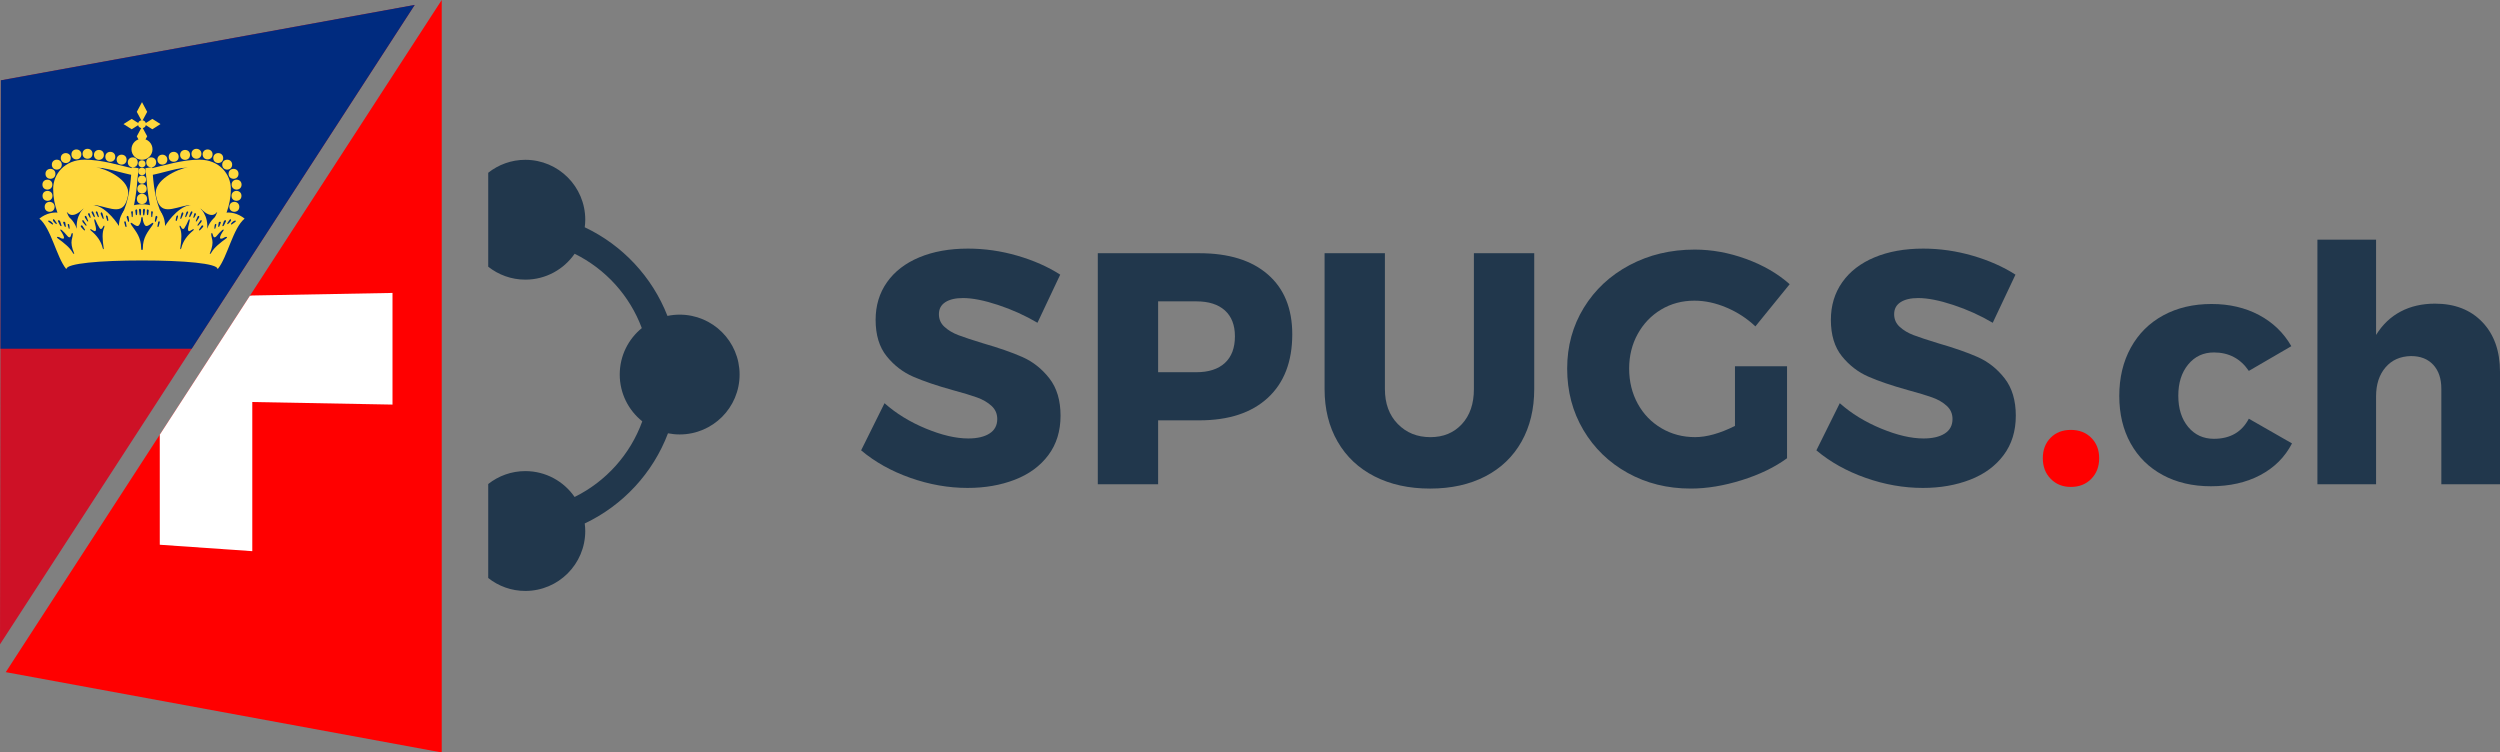 <?xml version="1.0" encoding="utf-8"?>
<!-- Generator: Adobe Illustrator 23.0.1, SVG Export Plug-In . SVG Version: 6.00 Build 0)  -->
<svg version="1.1" id="Layer_1" xmlns="http://www.w3.org/2000/svg" xmlns:xlink="http://www.w3.org/1999/xlink" x="0px" y="0px"
	 viewBox="0 0 1912.08 575.51" style="enable-background:new 0 0 1912.08 575.51;" xml:space="preserve">
<rect x="0" y="0" width="1912.08" height="575.51" fill="#808080" stroke="none"/>
<style type="text/css">
	.st0{fill:#21374C;}
	.st1{fill:#CE1126;}
	.st2{fill:#002B7F;}
	.st3{fill:#FFD83D;}
	.st4{fill:#FF0000;}
	.st5{fill:#FFFFFF;}
</style>
<g id="Layer_2">
</g>
<path class="st0" d="M519.84,240.65c-3.21,0-6.34,0.34-9.36,0.96c-11.66-29.89-34.42-54.13-63.25-67.78c0.24-1.89,0.4-3.81,0.4-5.77
	c0-25.31-20.52-45.83-45.84-45.83c-10.73,0-20.57,3.72-28.38,9.89v31.36v21.87v18.64c7.81,6.18,17.65,9.89,28.38,9.89
	c15.64,0,29.43-7.84,37.7-19.8c23.62,11.65,42.12,31.97,51.38,56.86c-10.3,8.4-16.88,21.19-16.88,35.51
	c0,14.49,6.74,27.39,17.24,35.79c-9.14,25.34-27.81,46.05-51.75,57.86c-8.27-11.95-22.06-19.79-37.7-19.79
	c-10.72,0-20.57,3.72-28.38,9.88v18.65v21.87v31.37c7.81,6.18,17.65,9.89,28.38,9.89c25.31,0,45.84-20.52,45.84-45.84
	c0-1.95-0.16-3.87-0.4-5.76c29.21-13.83,52.16-38.55,63.68-68.97c2.89,0.57,5.87,0.88,8.93,0.88c25.31,0,45.84-20.52,45.84-45.84
	C565.67,261.17,545.15,240.65,519.84,240.65z"/>
<polygon class="st1" points="317.19,3.76 0.69,61.43 0,492.8 "/>
<polygon class="st2" points="317.19,3.76 0.69,61.43 0.36,266.74 146.62,266.74 "/>
<path class="st3" d="M104.3,131.32l-1.41,48.08H54.1c-6-11.67-10.96-21.58-10.96-35c0-11.23,8.83-20.15,21.57-20.15
	C78.18,124.25,92.99,128.79,104.3,131.32z"/>
<path class="st3" d="M48.97,133.53v27.75"/>
<path class="st3" d="M52.89,130.69v36.95"/>
<path class="st3" d="M56.81,128.75v44.02"/>
<path class="st3" d="M60.73,127.84v34.53"/>
<path class="st3" d="M64.65,127.67v34.87"/>
<path class="st3" d="M68.57,126.45v36.07"/>
<path class="st3" d="M72.48,126.45v36.07"/>
<path class="st3" d="M76.4,126.81v36.07"/>
<path class="st3" d="M80.32,127.16v36.07"/>
<path class="st3" d="M84.24,129.46v36.07"/>
<path class="st3" d="M88.16,129.81v40.67"/>
<path class="st3" d="M92.08,129.81v36.07"/>
<path class="st3" d="M95.99,129.81v36.07"/>
<path class="st2" d="M73.54,127.96c8.28,1.37,26.47,9.88,24.39,21.39c-2.94,16.32-12.47,9.77-25.1,7.42l-9.55,3.18
	c-3.42,3.49-8.45,6.68-11.84,2.47h-5.66v22.1h62.58v-53.39L73.54,127.96z"/>
<circle class="st3" cx="101.56" cy="124.16" r="3.8"/>
<circle class="st3" cx="93.02" cy="122.1" r="3.8"/>
<circle class="st3" cx="84.36" cy="119.93" r="3.8"/>
<circle class="st3" cx="75.66" cy="118.47" r="3.8"/>
<circle class="st3" cx="66.96" cy="117.62" r="3.8"/>
<circle class="st3" cx="58.43" cy="118.1" r="3.8"/>
<circle class="st3" cx="50.3" cy="120.89" r="3.8"/>
<circle class="st3" cx="43.45" cy="125.93" r="3.8"/>
<circle class="st3" cx="38.59" cy="132.95" r="3.8"/>
<circle class="st3" cx="36.25" cy="141.22" r="3.8"/>
<circle class="st3" cx="36.33" cy="149.79" r="3.8"/>
<circle class="st3" cx="37.97" cy="158.19" r="3.8"/>
<path class="st3" d="M103.24,129.2l-0.35,4.95c-9.46-1.45-22.86-6.72-35.35-6.72c-11.54,0-20.51,4.62-20.51,16.26
	c0,11.48,4.86,21.91,11.31,32.53l-6.72,3.18c-6-11.67-10.96-21.58-10.96-35c0-11.23,8.83-22.27,24.04-22.27
	C78.18,122.12,91.93,126.67,103.24,129.2z"/>
<path class="st3" d="M112.91,131.32l1.41,48.08h48.79c6-11.67,10.96-21.58,10.96-35c0-11.23-8.83-20.15-21.57-20.15
	C139.03,124.25,124.22,128.79,112.91,131.32z"/>
<g>
	<path class="st3" d="M168.24,133.53v27.75"/>
	<path class="st3" d="M164.32,130.69v36.95"/>
	<path class="st3" d="M160.4,128.75v44.02"/>
	<path class="st3" d="M156.48,127.84v34.53"/>
	<path class="st3" d="M152.56,127.67v34.87"/>
	<path class="st3" d="M148.64,126.45v36.07"/>
	<path class="st3" d="M144.73,126.45v36.07"/>
	<path class="st3" d="M140.81,126.81v36.07"/>
	<path class="st3" d="M136.89,127.16v36.07"/>
	<path class="st3" d="M132.97,129.46v36.07"/>
	<path class="st3" d="M129.05,129.81v40.67"/>
	<path class="st3" d="M125.13,129.81v36.07"/>
	<path class="st3" d="M121.21,129.81v36.07"/>
	<path class="st2" d="M143.66,127.96c-8.28,1.37-26.47,9.88-24.39,21.39c2.94,16.32,12.47,9.77,25.1,7.42l9.55,3.18
		c3.42,3.49,8.45,6.68,11.84,2.47h5.66v22.1h-62.58v-53.39L143.66,127.96z"/>
</g>
<circle class="st3" cx="115.65" cy="124.16" r="3.8"/>
<circle class="st3" cx="124.19" cy="122.1" r="3.8"/>
<circle class="st3" cx="132.85" cy="119.93" r="3.8"/>
<circle class="st3" cx="141.55" cy="118.47" r="3.8"/>
<circle class="st3" cx="150.25" cy="117.62" r="3.8"/>
<circle class="st3" cx="158.78" cy="118.1" r="3.8"/>
<circle class="st3" cx="166.91" cy="120.89" r="3.8"/>
<circle class="st3" cx="173.76" cy="125.93" r="3.8"/>
<circle class="st3" cx="178.62" cy="132.95" r="3.8"/>
<circle class="st3" cx="180.96" cy="141.22" r="3.8"/>
<circle class="st3" cx="180.88" cy="149.79" r="3.8"/>
<circle class="st3" cx="179.24" cy="158.19" r="3.8"/>
<path class="st3" d="M113.97,129.2l0.35,4.95c9.46-1.45,22.86-6.72,35.35-6.72c11.54,0,20.51,4.62,20.51,16.26
	c0,11.48-4.86,21.91-11.31,32.53l6.72,3.18c6-11.67,10.96-21.58,10.96-35c0-11.23-8.83-22.27-24.04-22.27
	C139.03,122.12,125.28,126.67,113.97,129.2z"/>
<path class="st3" d="M108.6,78.11l-3.97,7.43l3.97,7.4l3.97-7.4L108.6,78.11z M108.6,96.86l-3.97,7.4l3.97,7.43l3.97-7.43
	L108.6,96.86z"/>
<path class="st3" d="M94.46,94.9l6.26,3.97l6.24-3.97l-6.24-3.97L94.46,94.9z M110.25,94.9l6.24,3.97l6.26-3.97l-6.26-3.97
	L110.25,94.9z"/>
<circle class="st3" cx="108.6" cy="94.99" r="3.01"/>
<circle class="st3" cx="108.6" cy="114.17" r="8.04"/>
<path class="st3" d="M100.74,127.78c-0.76,13.14-2.31,26.53-7.43,36.25l8.32-3.37c2.91-11.02,3.52-25.27,4.4-32L100.74,127.78z
	 M116.47,127.78l-5.29,0.89c0.88,6.73,1.49,20.98,4.4,32l8.32,3.37C118.78,154.3,117.23,140.92,116.47,127.78z"/>
<path class="st3" d="M108.59,156.24c-9.93,0-17.23,4.68-17.67,16.61c-2.43-4.27-12.7-17.71-22.29-15.92
	c-5.7,1.07-10.74,8.97-9.88,18.03c-4.72-13.56-18.55-15.79-28.63-7.77c8.96,7.36,12.94,29.11,20.48,38.54h57.99h57.99
	c7.54-9.43,11.55-31.17,20.51-38.54c-10.09-8.02-23.91-5.8-28.63,7.77c0.86-9.06-4.2-16.96-9.9-18.03
	c-9.58-1.8-19.83,11.64-22.26,15.92C125.85,160.92,118.53,156.24,108.59,156.24z"/>
<path class="st2" d="M166.41,205.74c0,4.29-25.9,9.02-57.8,9.02s-57.8-4.72-57.8-9.02c0-4.29,25.9-6.54,57.8-6.54
	S166.41,201.45,166.41,205.74z"/>
<circle class="st3" cx="108.6" cy="125.28" r="2.7"/>
<circle class="st3" cx="108.6" cy="131.12" r="2.87"/>
<circle class="st3" cx="108.6" cy="137.39" r="3.14"/>
<circle class="st3" cx="108.6" cy="144.37" r="3.58"/>
<circle class="st3" cx="108.6" cy="152.15" r="3.93"/>
<path class="st2" d="M107.04,159.72c-0.43-0.01-0.83,0.35-0.72,1.03c0.13,0.8,0.28,2.3,0.43,3.32c0.17,1.15,0.84,0.87,1.01-0.02
	c0.17-0.89,0.1-1.47,0.14-3.13C107.93,160.09,107.47,159.72,107.04,159.72z M110.17,159.72c-0.43,0.01-0.89,0.37-0.87,1.2
	c0.04,1.66-0.03,2.23,0.14,3.13c0.17,0.89,0.84,1.17,1.01,0.02c0.15-1.01,0.31-2.51,0.43-3.32
	C110.99,160.07,110.59,159.71,110.17,159.72z M104.25,160.15c-0.39,0.05-0.79,0.45-0.77,0.87c0.04,0.77,0.25,1.68,0.34,2.84
	c0.08,1.19,0.92,0.73,1.01,0.05c0.08-0.68,0.18-1.69,0.1-3.01c-0.03-0.49-0.25-0.71-0.5-0.75
	C104.37,160.14,104.31,160.14,104.25,160.15z M112.79,160.15c-0.26,0.03-0.47,0.25-0.5,0.75c-0.08,1.32,0.01,2.32,0.1,3.01
	c0.09,0.68,0.92,1.14,1.01-0.05c0.08-1.15,0.29-2.07,0.34-2.84c0.02-0.42-0.38-0.81-0.77-0.87
	C112.9,160.14,112.84,160.14,112.79,160.15z M100.91,161.5c-0.36,0.09-0.68,0.52-0.58,1.01c0.21,0.98,0.41,2.06,0.41,3.05
	c0,0.85,0.73,0.55,0.77-0.05c0.04-0.6,0.12-1.86,0.12-3.01C101.63,161.65,101.27,161.41,100.91,161.5z M116.06,161.5
	c-0.25,0.07-0.48,0.37-0.48,1.01c0,1.15,0.08,2.41,0.12,3.01c0.04,0.6,0.77,0.9,0.77,0.05c0-0.99,0.2-2.07,0.41-3.05
	c0.11-0.49-0.22-0.92-0.58-1.01C116.21,161.47,116.14,161.47,116.06,161.5z M70.6,161.63c-0.43-0.01-0.73,0.56-0.43,1.2
	c0.47,1.02,0.96,1.67,1.44,2.76c0.43,0.98,1.08,0.37,0.87-0.31c-0.21-0.68-0.44-1.44-1.08-2.88
	C71.15,161.86,70.85,161.64,70.6,161.63z M146.61,161.63c-0.26,0.01-0.55,0.23-0.79,0.77c-0.64,1.45-0.87,2.2-1.08,2.88
	c-0.21,0.68,0.44,1.29,0.87,0.31c0.48-1.1,0.97-1.74,1.44-2.76C147.34,162.19,147.04,161.61,146.61,161.63z M73.67,161.68
	c-0.31,0.1-0.5,0.49-0.31,0.96c0.38,0.94,0.94,1.9,1.32,2.91c0.34,0.89,1.1,0.64,0.84-0.17c-0.26-0.81-0.33-1.28-0.84-2.81
	C74.43,161.8,73.99,161.58,73.67,161.68z M143.3,161.68c-0.27,0.06-0.58,0.32-0.77,0.89c-0.51,1.53-0.59,2-0.84,2.81
	c-0.26,0.81,0.5,1.06,0.84,0.17c0.39-1.01,0.94-1.97,1.32-2.91c0.19-0.47,0-0.87-0.31-0.96
	C143.46,161.65,143.39,161.66,143.3,161.68z M77.52,162.42c-0.4,0.08-0.7,0.68-0.43,1.42c0.34,0.94,0.82,1.82,1.25,2.88
	s1.13,0.85,0.96,0.17c-0.17-0.68-0.38-1.81-0.89-3.51C78.19,162.64,77.83,162.36,77.52,162.42z M139.69,162.42
	c-0.31-0.06-0.67,0.22-0.89,0.96c-0.51,1.7-0.72,2.83-0.89,3.51c-0.17,0.68,0.54,0.9,0.96-0.17c0.43-1.06,0.91-1.95,1.25-2.88
	C140.39,163.1,140.09,162.5,139.69,162.42z M68,162.95c-0.43,0.04-0.82,0.74-0.55,1.27c0.43,0.85,0.7,1.14,1.11,2.04
	c0.43,0.94,0.89,0.21,0.72-0.38c-0.17-0.6-0.39-1.29-0.6-2.14C68.52,163.12,68.26,162.92,68,162.95z M149.21,162.95
	c-0.26-0.03-0.52,0.17-0.67,0.79c-0.21,0.85-0.43,1.54-0.6,2.14c-0.17,0.6,0.3,1.32,0.72,0.38c0.41-0.9,0.68-1.19,1.11-2.04
	C150.03,163.69,149.64,162.99,149.21,162.95z M97.64,165.1c-0.45,0-0.93,0.6-0.77,1.15c0.26,0.89,0.65,1.69,0.94,2.84
	c0.26,1.02,0.98,0.51,0.94-0.17c-0.04-0.68-0.16-1.61-0.46-3.05C98.18,165.33,97.91,165.1,97.64,165.1z M119.57,165.1
	c-0.27,0-0.54,0.23-0.65,0.77c-0.3,1.45-0.41,2.37-0.46,3.05c-0.04,0.68,0.68,1.19,0.94,0.17c0.29-1.15,0.68-1.94,0.94-2.84
	C120.5,165.7,120.02,165.1,119.57,165.1z M108.6,166.02c-0.55,0-0.63,0.74-0.65,1.35c-0.06,1.98-0.88,3.9-1.59,4.86
	c-0.7,0.96-1.74,0.7-2.69,0.19c-0.96-0.51-1.53-0.89-2.55-1.66c-1.02-0.77-1.8-0.32-0.58,1.42c3.55,5.06,7.4,9.39,7.4,17.65
	c0,1.07,0.19,1.39,0.65,1.39c0.46,0,0.67-0.33,0.67-1.39c0-8.26,3.83-12.58,7.38-17.65c1.22-1.74,0.44-2.18-0.58-1.42
	c-1.02,0.77-1.59,1.15-2.55,1.66c-0.96,0.51-1.99,0.76-2.69-0.19c-0.7-0.96-1.52-2.88-1.59-4.86
	C109.23,166.76,109.16,166.02,108.6,166.02z M81.46,164.78c-0.05,0-0.1,0.01-0.14,0.02c-0.21,0.07-0.34,0.31-0.26,0.75
	c0.14,0.77,0.68,2.28,0.89,3.01c0.21,0.72,1.1,0.57,0.89-0.41c-0.21-0.98-0.2-1.27-0.46-2.38C82.24,165.16,81.8,164.79,81.46,164.78
	z M135.75,164.78c-0.34,0.01-0.77,0.38-0.91,0.99c-0.26,1.11-0.24,1.4-0.46,2.38c-0.21,0.98,0.68,1.13,0.89,0.41
	c0.21-0.72,0.75-2.23,0.89-3.01c0.08-0.43-0.06-0.68-0.26-0.75C135.85,164.79,135.8,164.78,135.75,164.78z M65.33,165.09
	c-0.45,0.03-0.76,0.59-0.31,1.42c0.49,0.89,1.32,2.01,1.71,2.64c0.38,0.64,1.05,0.21,0.58-0.6c-0.47-0.81-0.62-1.74-1.18-2.88
	C65.92,165.24,65.6,165.07,65.33,165.09z M151.88,165.09c-0.27-0.02-0.59,0.15-0.79,0.58c-0.55,1.15-0.71,2.08-1.18,2.88
	c-0.47,0.81,0.19,1.24,0.58,0.6c0.38-0.64,1.22-1.75,1.71-2.64C152.64,165.68,152.32,165.13,151.88,165.09z M40.95,167.65
	c-0.51-0.03-0.67,0.9-0.19,1.51c0.7,0.89,1.19,1.37,2,2.09c0.64,0.57,0.82-0.17,0.5-0.75c-0.32-0.57-0.78-1.16-1.42-2.12
	C41.49,167.87,41.19,167.66,40.95,167.65z M176.26,167.65c-0.23,0.01-0.54,0.22-0.89,0.75c-0.64,0.96-1.1,1.54-1.42,2.12
	c-0.32,0.57-0.13,1.32,0.5,0.75c0.8-0.72,1.29-1.2,2-2.09C176.93,168.55,176.77,167.62,176.26,167.65z M44.82,168.42
	c-0.41,0.01-0.68,0.31-0.36,1.01c0.46,1,1.06,2.14,1.44,2.91c0.38,0.77,1.55,1.02,1.08-0.17c-0.47-1.19-0.56-1.8-0.99-2.91
	C45.79,168.71,45.23,168.42,44.82,168.42z M172.39,168.42c-0.41-0.01-0.97,0.29-1.18,0.84c-0.43,1.11-0.52,1.72-0.99,2.91
	c-0.47,1.19,0.7,0.93,1.08,0.17c0.38-0.77,0.99-1.9,1.44-2.91C173.07,168.73,172.8,168.43,172.39,168.42z M37.32,168.69
	c-0.6,0.01-0.65,0.6-0.12,0.99c0.7,0.51,1.54,1.08,2.36,1.73c0.96,0.77,1.33,0.06,0.82-0.58c-0.51-0.64-1.01-1.28-2.28-1.92
	C37.77,168.74,37.52,168.68,37.32,168.69z M179.89,168.69c-0.2,0-0.45,0.06-0.77,0.22c-1.28,0.64-1.77,1.29-2.28,1.92
	c-0.51,0.64-0.14,1.34,0.82,0.58c0.82-0.65,1.65-1.22,2.36-1.73C180.53,169.29,180.48,168.69,179.89,168.69z M95.53,169.24
	c-0.33,0.05-0.62,0.42-0.48,0.91c0.26,0.89,0.54,1.84,0.72,2.76c0.17,0.89,1.2,0.9,1.03,0.1c-0.17-0.81-0.26-1.82-0.55-3.05
	c-0.11-0.46-0.34-0.68-0.58-0.72C95.62,169.23,95.57,169.23,95.53,169.24z M121.54,169.24c-0.23,0.04-0.47,0.26-0.58,0.72
	c-0.3,1.23-0.38,2.24-0.55,3.05c-0.17,0.81,0.86,0.8,1.03-0.1c0.18-0.92,0.47-1.87,0.72-2.76c0.14-0.49-0.15-0.87-0.48-0.91
	C121.64,169.23,121.59,169.23,121.54,169.24z M72.37,167.71c-0.26,0.07-0.41,0.57-0.22,1.27c1.08,3.89,1.42,5.94,1.23,6.9
	c-0.19,0.96-0.72,1.09-1.42,0.77c-0.7-0.32-1.53-0.78-2.16-1.23c-0.64-0.45-1.3,0.09-0.38,0.84c4.66,3.83,7.89,8.2,9.14,13.51
	c0.26,1.08,0.94,1.21,0.75,0c-1.06-6.69-1.26-12.18,0.34-15.63c0.6-1.29,0-2.54-0.96-0.43c-0.64,1.4-1.67,1.96-2.5,0.75
	c-0.83-1.21-2.54-4.45-3.05-5.91c-0.19-0.55-0.43-0.81-0.63-0.84C72.45,167.7,72.41,167.7,72.37,167.71z M144.71,167.71
	c-0.2,0.04-0.43,0.29-0.63,0.84c-0.51,1.47-2.22,4.7-3.05,5.91c-0.83,1.21-1.86,0.66-2.5-0.75c-0.96-2.11-1.56-0.86-0.96,0.43
	c1.6,3.45,1.39,8.94,0.34,15.63c-0.19,1.21,0.49,1.08,0.75,0c1.25-5.31,4.48-9.68,9.14-13.51c0.92-0.75,0.25-1.29-0.38-0.84
	c-0.64,0.45-1.46,0.91-2.16,1.23c-0.7,0.32-1.23,0.19-1.42-0.77c-0.19-0.96,0.14-3.01,1.23-6.9c0.2-0.7,0.05-1.2-0.22-1.27
	C144.8,167.7,144.76,167.7,144.71,167.71z M48.96,169.57c-0.42,0.01-0.77,0.3-0.58,0.94c0.31,1.02,0.94,2.13,1.15,2.76
	c0.21,0.64,0.9,0.34,0.77-0.55c-0.13-0.89-0.19-1.43-0.36-2.4C49.86,169.83,49.38,169.57,48.96,169.57z M168.25,169.57
	c-0.42-0.01-0.9,0.26-0.99,0.75c-0.17,0.98-0.23,1.51-0.36,2.4c-0.13,0.89,0.56,1.19,0.77,0.55c0.21-0.64,0.85-1.74,1.15-2.76
	C169.02,169.87,168.67,169.58,168.25,169.57z M63.41,168.24c-0.49-0.09-0.56,1.17-0.14,1.68c0.55,0.68,1.32,1.5,2.09,2.43
	c0.64,0.77,1.03,0.09,0.65-0.55c-0.38-0.64-0.95-1.32-1.97-2.93C63.78,168.46,63.57,168.27,63.41,168.24z M153.8,168.24
	c-0.16,0.03-0.37,0.22-0.63,0.63c-1.02,1.62-1.59,2.29-1.97,2.93c-0.38,0.64,0.01,1.32,0.65,0.55c0.77-0.92,1.54-1.75,2.09-2.43
	C154.36,169.41,154.29,168.15,153.8,168.24z M52.25,171.28c-0.3-0.02-0.56,0.22-0.43,0.84c0.18,0.86,0.44,1.57,0.65,2.38
	c0.21,0.81,0.77,0.67,0.77-0.1c0-0.77-0.14-1.62-0.26-2.43C52.91,171.57,52.56,171.3,52.25,171.28z M164.96,171.28
	c-0.3,0.02-0.66,0.29-0.72,0.7c-0.13,0.81-0.26,1.66-0.26,2.43c0,0.77,0.56,0.9,0.77,0.1c0.21-0.81,0.47-1.52,0.65-2.38
	C165.52,171.51,165.26,171.26,164.96,171.28z M62.33,172.38c-0.48,0.07-0.9,0.53-0.34,1.25c0.89,1.15,1.87,1.95,2.21,2.38
	c0.34,0.43,1.2,0.27,0.65-0.63c-0.57-0.91-1.42-2.01-1.8-2.69C62.9,172.43,62.61,172.33,62.33,172.38z M154.69,172.38
	c-0.21,0.02-0.42,0.12-0.53,0.31c-0.38,0.68-1.24,1.78-1.8,2.69c-0.55,0.89,0.31,1.05,0.65,0.63c0.34-0.43,1.32-1.23,2.21-2.38
	c0.56-0.72,0.14-1.18-0.34-1.25C154.81,172.36,154.76,172.37,154.69,172.38z M46.43,175.59c-0.38-0.03-0.51,0.27,0,0.96
	c1.15,1.57,2.42,3.96,2.5,4.98c0.09,1.02-0.42,1.01-0.89,1.01c-1.4,0-2.09-1.02-3.37-1.32c-1.28-0.3-1.46,0.37-0.55,1.03
	c4.68,3.4,9.37,7.2,11.25,10.65c0.77,1.4,1.8,1.92,1.23,0.58c-1.76-4.11-2.19-7.58-1.8-9.69c0.38-2.11,0.91-3.52,0.84-4.74
	c-0.06-1.21-0.75-1.13-1.03,0c-0.19,0.77-0.56,1.78-0.82,2.16c-0.26,0.38-1.28,0.6-2.26-0.72c-0.98-1.32-3.45-3.86-4.26-4.5
	C46.97,175.75,46.66,175.61,46.43,175.59z M170.78,175.59c-0.23,0.02-0.54,0.17-0.84,0.41c-0.81,0.64-3.28,3.18-4.26,4.5
	c-0.98,1.32-2,1.1-2.26,0.72c-0.26-0.38-0.63-1.4-0.82-2.16c-0.28-1.13-0.97-1.21-1.03,0c-0.06,1.21,0.46,2.63,0.84,4.74
	c0.38,2.11-0.04,5.58-1.8,9.69c-0.57,1.34,0.46,0.83,1.23-0.58c1.88-3.45,6.57-7.25,11.25-10.65c0.91-0.66,0.72-1.33-0.55-1.03
	c-1.28,0.3-1.96,1.32-3.37,1.32c-0.47,0-0.97,0.01-0.89-1.01c0.08-1.02,1.35-3.4,2.5-4.98
	C171.28,175.85,171.15,175.55,170.78,175.59z"/>
<path class="st0" d="M763.37,233.25c-10.68-3.53-19.62-5.29-26.85-5.29c-5.71,0-10.21,1.04-13.49,3.15
	c-3.28,2.1-4.92,5.16-4.92,9.21c0,3.86,1.42,7.1,4.29,9.7c2.86,2.61,6.39,4.72,10.59,6.3c4.2,1.6,10.42,3.66,18.65,6.18
	c12.27,3.53,22.39,7.06,30.38,10.59c7.98,3.54,14.83,8.95,20.55,16.26c5.71,7.31,8.57,16.85,8.57,28.62
	c0,11.76-3.11,21.8-9.33,30.12c-6.22,8.33-14.75,14.59-25.59,18.79s-22.9,6.3-36.18,6.3c-14.62,0-29.2-2.57-43.74-7.69
	c-14.54-5.13-27.1-12.14-37.69-21.05l17.9-36.06c8.9,7.9,19.45,14.38,31.64,19.41c12.18,5.04,22.98,7.56,32.39,7.56
	c6.89,0,12.31-1.26,16.26-3.78c3.95-2.52,5.93-6.21,5.93-11.09c0-4.04-1.47-7.39-4.41-10.08c-2.94-2.69-6.64-4.83-11.09-6.43
	c-4.45-1.6-10.71-3.49-18.78-5.67c-12.1-3.36-22.1-6.77-30-10.21c-7.9-3.44-14.67-8.65-20.3-15.63c-5.63-6.98-8.45-16.26-8.45-27.86
	c0-10.92,2.9-20.5,8.7-28.74c5.8-8.24,14.03-14.58,24.71-19.04c10.67-4.45,23.07-6.68,37.19-6.68c12.77,0,25.37,1.81,37.81,5.42
	c12.44,3.62,23.36,8.45,32.77,14.5l-17.39,36.81C784.08,241.32,774.04,236.78,763.37,233.25z"/>
<path class="st0" d="M969.72,209.94c12.44,10.83,18.65,26.09,18.65,45.75c0,20.84-6.22,37.03-18.65,48.54
	c-12.44,11.51-29.92,17.26-52.44,17.26h-31.51v48.91h-46.14V193.67h77.65C939.8,193.67,957.28,199.09,969.72,209.94z M936.82,277.62
	c5.13-4.7,7.69-11.5,7.69-20.41c0-8.58-2.57-15.17-7.69-19.8c-5.13-4.61-12.4-6.92-21.81-6.92h-29.24v54.19h29.24
	C924.42,284.68,931.69,282.34,936.82,277.62z"/>
<path class="st0" d="M1069.05,324.26c6.56,6.73,14.88,10.09,24.96,10.09c9.92,0,17.94-3.32,24.08-9.96
	c6.14-6.63,9.2-15.58,9.2-26.85V193.67h46.14v103.87c0,15.29-3.24,28.7-9.71,40.21c-6.47,11.51-15.72,20.38-27.73,26.6
	c-12.02,6.21-26.09,9.33-42.23,9.33c-16.14,0-30.3-3.11-42.48-9.33c-12.19-6.21-21.6-15.09-28.24-26.6
	c-6.64-11.51-9.96-24.92-9.96-40.21V193.67h46.14v103.87C1059.22,308.63,1062.49,317.55,1069.05,324.26z"/>
<path class="st0" d="M1326.95,280.14h39.83v70.34c-9.42,6.89-20.97,12.48-34.67,16.77c-13.7,4.28-26.68,6.42-38.95,6.42
	c-17.82,0-33.91-3.99-48.28-11.97c-14.37-7.98-25.68-18.95-33.91-32.9c-8.24-13.95-12.35-29.57-12.35-46.89
	c0-17.14,4.24-32.65,12.73-46.52c8.49-13.86,20.17-24.74,35.05-32.65c14.87-7.89,31.47-11.85,49.79-11.85
	c13.11,0,26.22,2.39,39.33,7.18c13.11,4.79,24.2,11.22,33.28,19.29l-26.22,32.27c-6.39-6.06-13.74-10.85-22.06-14.37
	c-8.32-3.54-16.51-5.3-24.58-5.3c-9.42,0-17.9,2.27-25.46,6.8c-7.56,4.54-13.53,10.76-17.9,18.66c-4.37,7.9-6.55,16.72-6.55,26.47
	c0,9.91,2.18,18.87,6.55,26.85s10.42,14.24,18.15,18.79c7.73,4.54,16.3,6.8,25.72,6.8c8.91,0,19.07-2.86,30.51-8.57V280.14z"/>
<path class="st0" d="M1493.97,233.25c-10.68-3.53-19.62-5.29-26.85-5.29c-5.71,0-10.21,1.04-13.49,3.15
	c-3.28,2.1-4.92,5.16-4.92,9.21c0,3.86,1.42,7.1,4.29,9.7c2.86,2.61,6.39,4.72,10.59,6.3c4.2,1.6,10.42,3.66,18.66,6.18
	c12.27,3.53,22.39,7.06,30.38,10.59c7.98,3.54,14.83,8.95,20.55,16.26c5.71,7.31,8.57,16.85,8.57,28.62
	c0,11.76-3.11,21.8-9.33,30.12c-6.22,8.33-14.75,14.59-25.59,18.79s-22.9,6.3-36.18,6.3c-14.62,0-29.2-2.57-43.74-7.69
	c-14.54-5.13-27.1-12.14-37.69-21.05l17.9-36.06c8.9,7.9,19.45,14.38,31.64,19.41c12.18,5.04,22.98,7.56,32.39,7.56
	c6.89,0,12.31-1.26,16.26-3.78c3.95-2.52,5.93-6.21,5.93-11.09c0-4.04-1.47-7.39-4.41-10.08c-2.94-2.69-6.64-4.83-11.09-6.43
	c-4.45-1.6-10.71-3.49-18.78-5.67c-12.1-3.36-22.1-6.77-30-10.21c-7.9-3.44-14.67-8.65-20.3-15.63c-5.63-6.98-8.45-16.26-8.45-27.86
	c0-10.92,2.9-20.5,8.7-28.74c5.8-8.24,14.03-14.58,24.71-19.04c10.67-4.45,23.07-6.68,37.19-6.68c12.77,0,25.37,1.81,37.81,5.42
	c12.44,3.62,23.36,8.45,32.77,14.5l-17.39,36.81C1514.68,241.32,1504.64,236.78,1493.97,233.25z"/>
<path class="st4" d="M1599.47,334.86c4.04,4.03,6.05,9.24,6.05,15.62c0,6.39-2.01,11.65-6.05,15.76c-4.03,4.13-9.24,6.18-15.63,6.18
	c-6.22,0-11.34-2.05-15.38-6.18c-4.04-4.11-6.05-9.36-6.05-15.76c0-6.39,1.97-11.59,5.92-15.62c3.95-4.04,9.11-6.06,15.5-6.06
	C1590.23,328.8,1595.44,330.81,1599.47,334.86z"/>
<path class="st0" d="M1693.26,269.56c-8.07,0-14.62,3.07-19.67,9.2c-5.04,6.14-7.56,14.09-7.56,23.83c0,9.92,2.52,17.9,7.56,23.95
	c5.04,6.05,11.6,9.07,19.67,9.07c12.43,0,21.34-5.12,26.72-15.37l33.02,18.9c-5.38,10.42-13.45,18.49-24.2,24.2
	c-10.76,5.71-23.36,8.57-37.82,8.57c-13.95,0-26.22-2.86-36.81-8.57c-10.59-5.71-18.78-13.78-24.58-24.2
	c-5.8-10.42-8.7-22.52-8.7-36.3c0-13.95,2.94-26.26,8.82-36.94c5.88-10.67,14.16-18.9,24.83-24.7c10.67-5.8,22.98-8.7,36.94-8.7
	c13.61,0,25.71,2.82,36.3,8.45c10.59,5.63,18.82,13.58,24.71,23.82l-32.52,18.91C1713.59,274.26,1704.68,269.56,1693.26,269.56z"/>
<polygon class="st4" points="4.41,514.08 337.84,575.51 337.84,0 "/>
<path class="st0" d="M1898.59,246.36c8.99,9.42,13.49,22.11,13.49,38.07v85.97h-44.87v-73.11c0-7.73-2.06-13.82-6.18-18.28
	c-4.12-4.45-9.79-6.68-17.01-6.68c-8.24,0.17-14.75,3.07-19.54,8.69c-4.79,5.64-7.18,12.99-7.18,22.07v67.31h-44.87V183.33h44.87
	v72.86c4.87-7.89,11.13-13.86,18.78-17.9c7.64-4.04,16.42-6.05,26.34-6.05C1877.54,232.25,1889.6,236.95,1898.59,246.36z"/>
<polygon class="st5" points="122.2,332.47 122.2,416.64 192.96,421.55 192.96,307.48 300.2,309.44 300.2,224.04 192.96,226 
	191.13,226.19 "/>
</svg>
